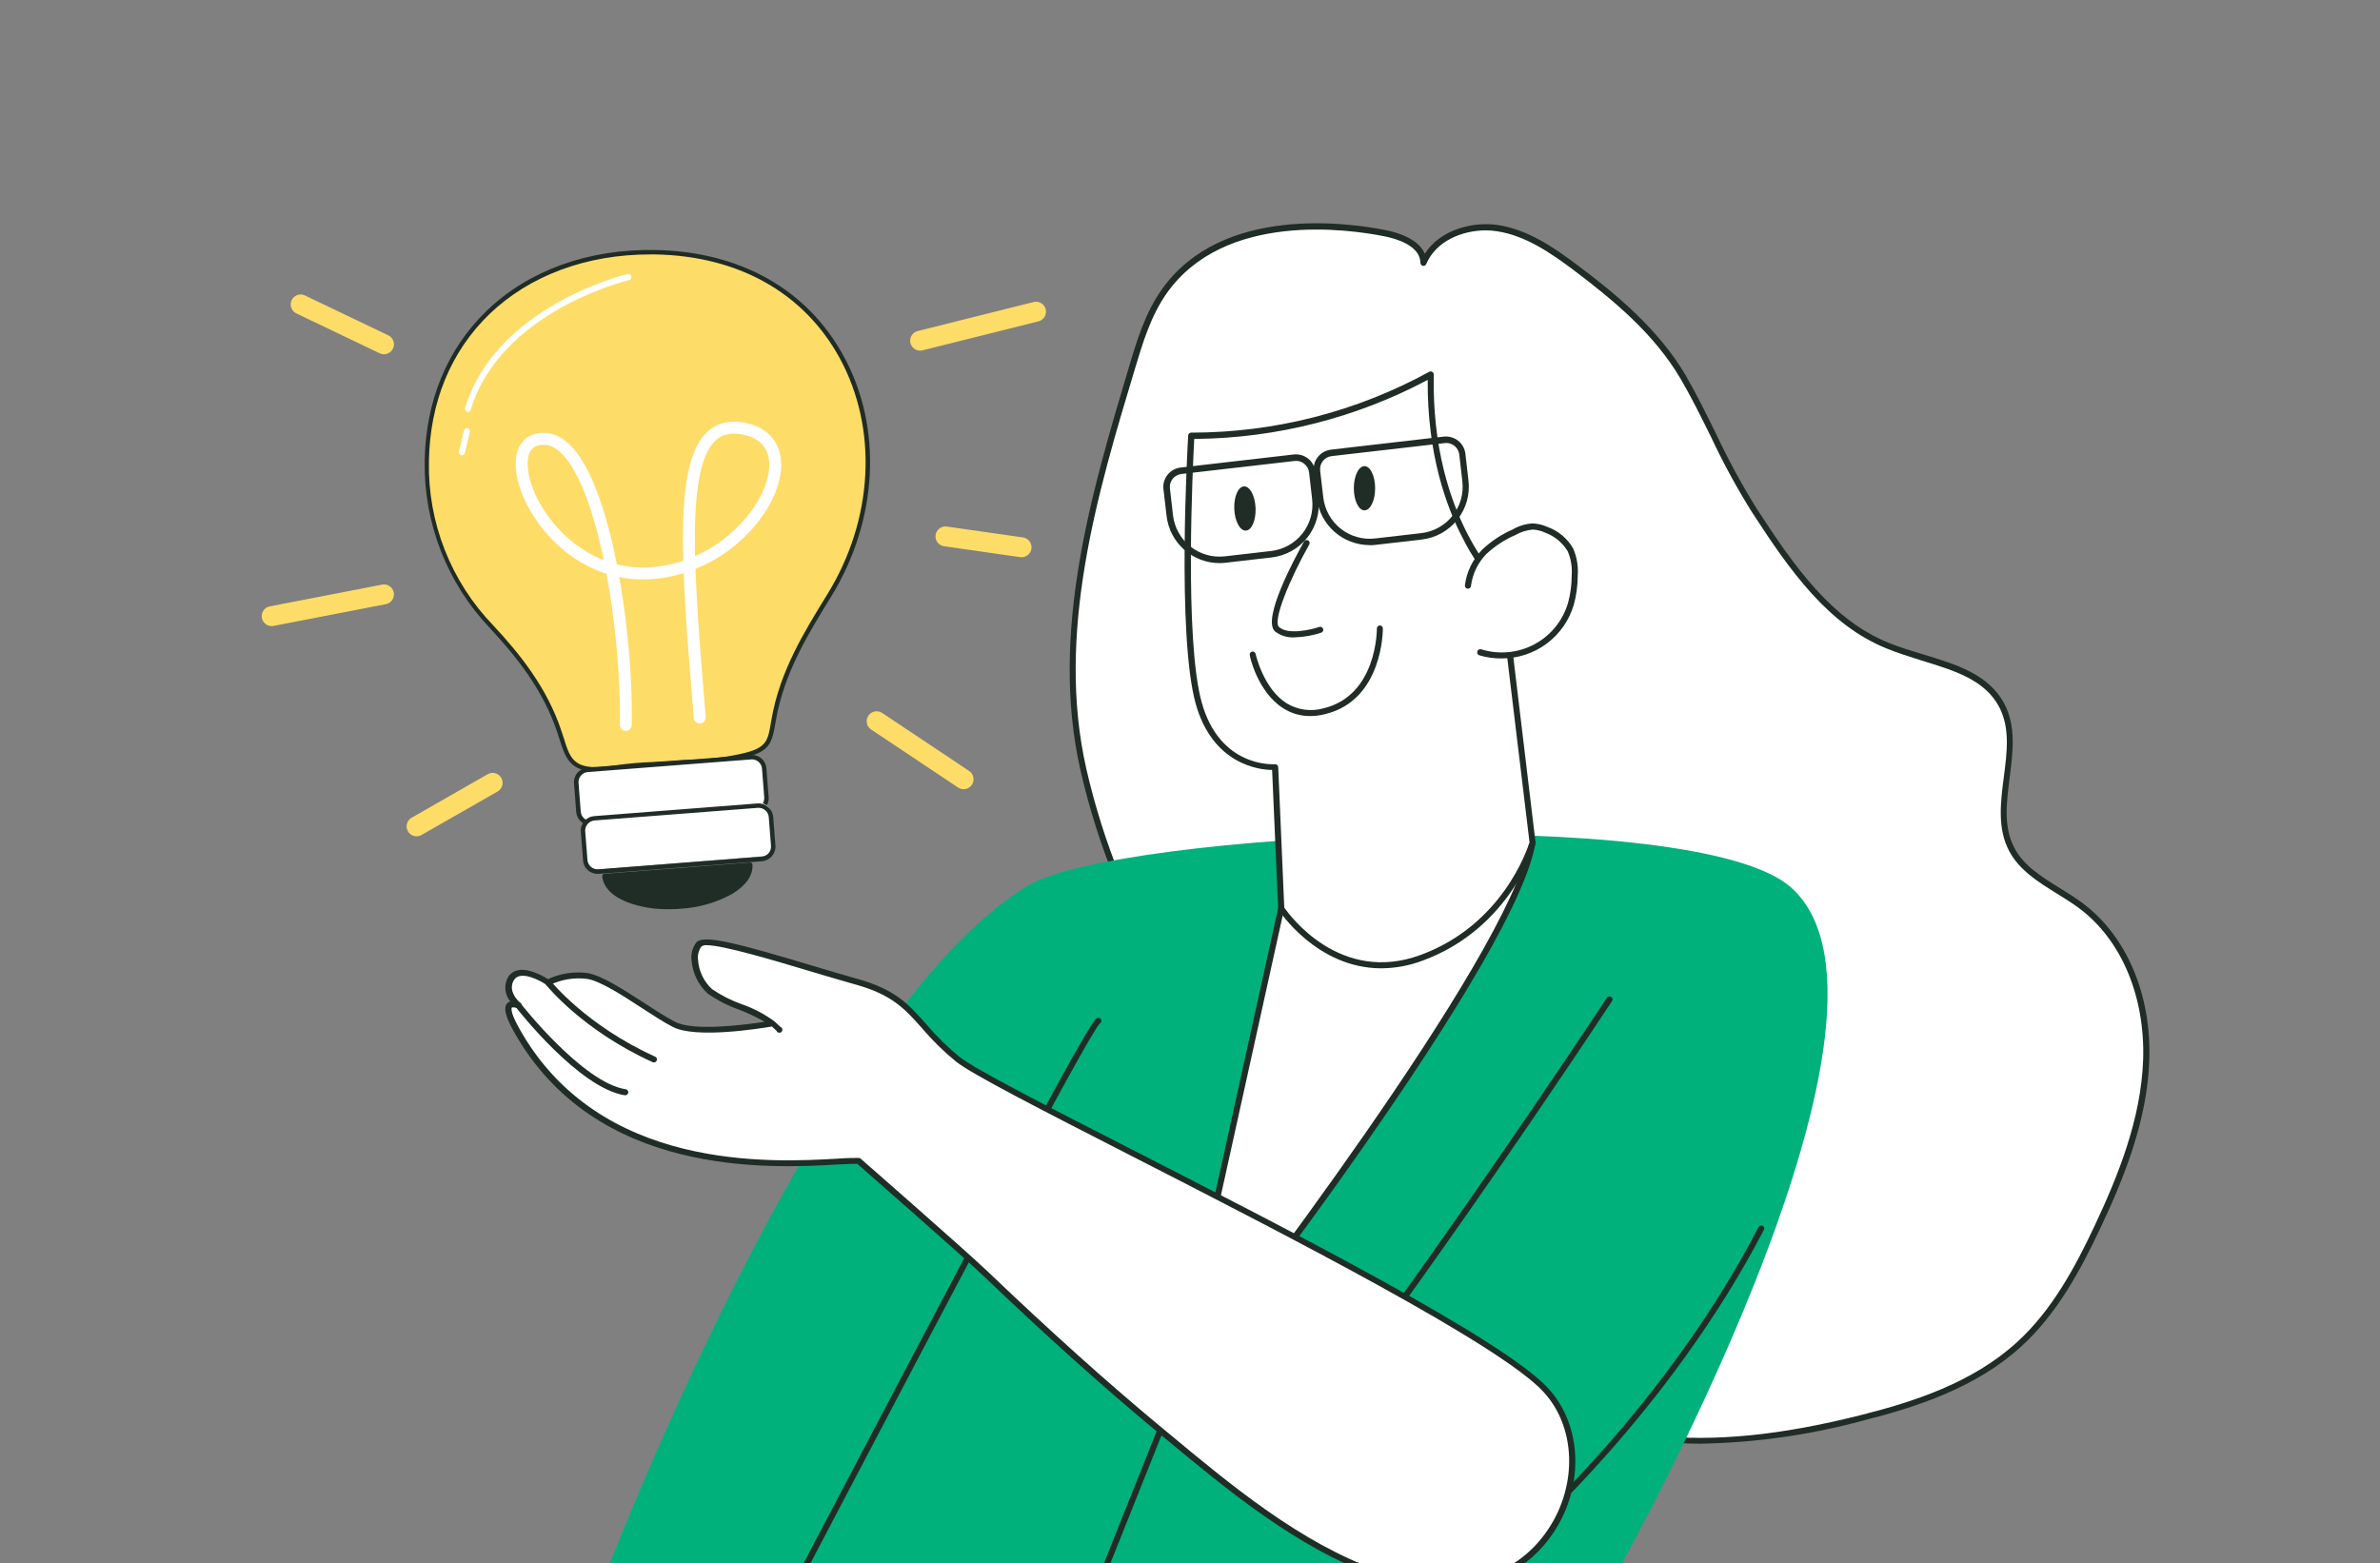 <svg width="239" height="157" viewBox="0 0 239 157" fill="none" xmlns="http://www.w3.org/2000/svg">
<rect x="0" y="0" width="239" height="157" fill="#808080" stroke="none"/>
<g id="science-discovery-flatline 1">
<g id="#467_science_discovery_flatline">
<path id="Vector" d="M142.944 26.402C144.093 23.678 147.476 22.471 150.398 22.926C153.32 23.381 155.866 25.122 158.217 26.893C162.372 30 166.424 33.445 169.037 37.923C171.649 42.4 173.338 46.907 176.15 51.269C179.668 56.693 183.538 62.42 189.515 64.877C193.64 66.576 198.992 66.97 201.058 70.944C203.306 75.287 199.758 81.002 202.03 85.34C203.421 87.966 206.55 89.18 208.98 91C213.639 94.5 215.711 100.664 215.516 106.482C215.322 112.3 213.147 117.869 210.656 123.141C208.621 127.473 206.294 131.786 202.759 135.02C198.427 138.987 192.662 140.983 186.964 142.427C180.142 144.15 173.058 145.224 166.054 144.496C159.049 143.768 152.081 141.104 147.081 136.172C140.399 129.608 137.823 119.853 131.639 112.816C127.192 107.756 120.892 104.237 117.338 98.401C113.397 91.874 110.525 84.758 108.833 77.326C105.796 63.979 109.751 50.141 113.693 37.025C114.501 34.337 115.327 31.565 116.949 29.296C121.579 22.653 131.183 21.84 139.117 23.448C140.855 23.787 142.92 24.655 142.944 26.402Z" fill="white"/>
<path id="Vector_2" d="M170.671 144.993C176.214 144.905 181.724 144.126 187.073 142.676C192.371 141.335 198.415 139.406 203.002 135.202C206.611 131.901 208.968 127.491 210.972 123.226C213.263 118.373 215.638 112.531 215.832 106.452C216.051 99.9 213.566 94.015 209.15 90.715C208.421 90.169 207.625 89.671 206.854 89.198C204.989 88.039 203.209 86.947 202.273 85.133C201.179 83.046 201.489 80.644 201.811 78.102C202.133 75.56 202.467 72.988 201.301 70.737C199.746 67.704 196.368 66.703 193.094 65.714C191.927 65.362 190.718 64.998 189.625 64.549C183.969 62.226 180.288 57.063 176.393 51.057C174.897 48.652 173.544 46.16 172.341 43.595C171.394 41.672 170.416 39.682 169.304 37.747C166.595 33.106 162.275 29.52 158.405 26.627C156.036 24.849 153.466 23.078 150.453 22.604C147.871 22.204 144.591 23.096 143.078 25.486C142.434 23.945 140.235 23.332 139.208 23.126C135.442 22.362 122.678 20.548 116.658 29.084C114.993 31.437 114.161 34.21 113.359 36.897C109.623 49.401 105.383 63.591 108.499 77.35C110.207 84.816 113.099 91.962 117.065 98.516C119.216 102.053 122.399 104.777 125.479 107.41C127.58 109.125 129.559 110.984 131.402 112.973C134.257 116.225 136.377 120.138 138.431 123.893C140.806 128.267 143.254 132.781 146.857 136.324C151.559 140.947 158.363 143.932 166.011 144.726C167.559 144.896 169.114 144.986 170.671 144.993ZM149.202 23.138C149.586 23.137 149.97 23.168 150.35 23.229C153.23 23.678 155.726 25.407 158.041 27.136C162.05 30.169 166.127 33.542 168.775 38.056C169.893 39.973 170.865 41.957 171.813 43.868C173.025 46.454 174.39 48.966 175.901 51.391C179.85 57.488 183.598 62.723 189.412 65.113C190.53 65.575 191.751 65.945 192.936 66.327C196.222 67.34 199.339 68.256 200.779 71.041C201.854 73.127 201.55 75.518 201.222 78.054C200.894 80.59 200.566 83.18 201.744 85.437C202.771 87.402 204.691 88.585 206.544 89.738C207.303 90.205 208.093 90.697 208.798 91.224C213.05 94.403 215.425 100.1 215.213 106.452C215.006 112.427 212.661 118.166 210.395 122.995C208.421 127.206 206.1 131.549 202.565 134.783C198.075 138.89 192.128 140.795 186.897 142.112C178.811 144.156 172.202 144.811 166.096 144.174C158.582 143.392 151.905 140.467 147.3 135.942C143.765 132.46 141.335 127.982 138.984 123.657C136.918 119.841 134.774 115.904 131.876 112.597C130.016 110.584 128.017 108.705 125.892 106.973C122.854 104.371 119.708 101.677 117.6 98.225C113.665 91.727 110.794 84.643 109.095 77.241C105.996 63.621 110.206 49.528 113.955 37.092C114.744 34.459 115.558 31.729 117.162 29.454C122.958 21.233 135.405 22.999 139.081 23.745C140.144 23.957 142.616 24.643 142.641 26.402C142.642 26.473 142.668 26.54 142.713 26.594C142.758 26.648 142.821 26.686 142.89 26.699C142.958 26.712 143.028 26.7 143.089 26.667C143.15 26.634 143.197 26.581 143.224 26.517C144.196 24.212 146.826 23.138 149.202 23.138Z" fill="#202C26"/>
<path id="Vector_3" d="M103.311 88.907C82.194 101.471 60.355 159.28 60.355 159.28H161.631C161.631 159.28 194.308 101.853 179.82 89.095C170.179 80.65 112.235 83.599 103.311 88.907Z" fill="#00B17C"/>
<path id="Vector_4" d="M110.285 159.553C110.346 159.553 110.406 159.535 110.456 159.5C110.506 159.465 110.544 159.416 110.565 159.359L118.074 140.552C118.088 140.515 118.096 140.476 118.095 140.436C118.095 140.396 118.086 140.357 118.07 140.32C118.055 140.283 118.032 140.25 118.003 140.222C117.974 140.195 117.941 140.173 117.903 140.158C117.867 140.143 117.828 140.136 117.788 140.137C117.749 140.137 117.71 140.146 117.673 140.162C117.637 140.177 117.605 140.2 117.577 140.229C117.55 140.257 117.529 140.291 117.515 140.328L110.006 159.135C109.99 159.171 109.982 159.211 109.982 159.25C109.981 159.29 109.989 159.33 110.004 159.366C110.02 159.403 110.042 159.437 110.071 159.464C110.099 159.492 110.133 159.514 110.17 159.529C110.207 159.543 110.246 159.551 110.285 159.553Z" fill="#202C26"/>
<path id="Vector_5" d="M79.843 159.553C79.898 159.553 79.951 159.538 79.998 159.51C80.045 159.483 80.084 159.443 80.111 159.395C80.457 158.789 82.31 155.246 84.873 150.362C92.807 135.244 109.313 103.788 110.455 102.781C110.489 102.764 110.519 102.739 110.544 102.709C110.568 102.68 110.586 102.646 110.597 102.609C110.608 102.572 110.611 102.533 110.606 102.495C110.602 102.457 110.59 102.42 110.571 102.387C110.53 102.315 110.463 102.262 110.384 102.238C110.304 102.215 110.219 102.222 110.145 102.26C109.441 102.618 102.442 115.576 84.339 150.077C81.775 154.93 79.922 158.492 79.582 159.104C79.563 159.139 79.55 159.176 79.546 159.215C79.541 159.254 79.544 159.294 79.555 159.332C79.566 159.369 79.584 159.405 79.608 159.435C79.633 159.466 79.663 159.492 79.698 159.511C79.741 159.539 79.792 159.553 79.843 159.553Z" fill="#202C26"/>
<path id="Vector_6" d="M128.656 91.243L117.794 140.455C117.794 140.455 151.686 97.449 153.904 84.612C146.59 77.156 128.656 91.243 128.656 91.243Z" fill="white"/>
<path id="Vector_7" d="M117.794 140.747C117.84 140.746 117.884 140.735 117.925 140.715C117.966 140.695 118.002 140.667 118.031 140.631C118.116 140.522 126.609 129.711 135.266 117.511C146.899 101.077 153.272 90.017 154.202 84.654C154.21 84.607 154.208 84.558 154.194 84.511C154.18 84.465 154.156 84.423 154.123 84.387C151.03 81.239 145.618 81.396 138.407 84.848C134.903 86.575 131.575 88.635 128.468 91C128.414 91.043 128.376 91.103 128.359 91.17L117.496 140.383C117.482 140.45 117.491 140.521 117.522 140.582C117.553 140.644 117.604 140.694 117.667 140.722C117.707 140.739 117.75 140.747 117.794 140.747ZM153.576 84.703C151.371 96.375 123.541 132.563 118.377 139.206L128.93 91.4C130.26 90.393 146.717 78.035 153.576 84.715V84.703Z" fill="#202C26"/>
<path id="Vector_8" d="M128.043 77.047L128.65 91.231C128.65 91.231 133.911 99.421 142.744 96.181C145.348 95.199 147.7 93.65 149.629 91.646C151.558 89.643 153.017 87.236 153.898 84.6L150.83 59.01C150.83 59.01 143.37 52.465 143.68 37.613C136.317 41.672 128.039 43.79 119.629 43.765C119.629 43.765 118.462 63.7 120.364 70.598C122.265 77.496 128.043 77.047 128.043 77.047Z" fill="white"/>
<path id="Vector_9" d="M138.704 97.249C140.124 97.24 141.531 96.979 142.859 96.478C151.735 93.22 154.171 84.776 154.195 84.691C154.202 84.653 154.202 84.614 154.195 84.575L151.128 58.986C151.121 58.913 151.086 58.846 151.03 58.798C150.964 58.731 143.698 52.173 143.977 37.613C143.978 37.559 143.964 37.506 143.938 37.459C143.911 37.412 143.872 37.373 143.825 37.346C143.779 37.318 143.725 37.303 143.67 37.303C143.616 37.303 143.562 37.318 143.516 37.346C136.193 41.353 127.978 43.452 119.629 43.45C119.589 43.446 119.549 43.451 119.512 43.464C119.474 43.477 119.44 43.497 119.411 43.524C119.382 43.551 119.359 43.583 119.343 43.62C119.327 43.656 119.319 43.695 119.319 43.735C119.27 44.547 118.165 63.785 120.066 70.652C121.761 76.78 126.481 77.326 127.745 77.326L128.352 91.218C128.353 91.273 128.37 91.326 128.401 91.37C128.444 91.479 132.246 97.249 138.704 97.249ZM153.594 84.588C153.369 85.309 150.854 92.899 142.659 95.908C134.567 98.881 129.488 91.904 128.966 91.146L128.358 77.041C128.352 76.959 128.315 76.883 128.255 76.828C128.225 76.802 128.189 76.781 128.15 76.769C128.112 76.756 128.071 76.752 128.03 76.755C127.806 76.755 122.484 77.083 120.668 70.519C118.918 64.191 119.793 46.556 119.926 44.08H120.139C128.245 43.986 136.211 41.954 143.37 38.153C143.315 45.603 145.235 50.893 146.881 54.03C147.814 55.926 149.044 57.661 150.526 59.168L153.594 84.588Z" fill="#202C26"/>
<path id="Vector_10" d="M147.385 58.804C147.556 57.525 148.133 56.334 149.032 55.407C149.911 54.583 150.926 53.918 152.033 53.441C152.607 53.111 153.249 52.916 153.91 52.871C154.376 52.891 154.834 53 155.259 53.192C156.284 53.568 157.144 54.291 157.689 55.237C158.035 56.05 158.179 56.934 158.108 57.815C158.106 58.774 157.977 59.729 157.725 60.654C157.454 61.576 157.001 62.434 156.394 63.178C155.787 63.923 155.037 64.539 154.189 64.991C153.34 65.443 152.41 65.721 151.453 65.81C150.495 65.899 149.53 65.796 148.613 65.508" fill="white"/>
<path id="Vector_11" d="M150.799 66.127C152.428 66.132 154.014 65.611 155.32 64.639C156.626 63.668 157.58 62.299 158.041 60.739C158.301 59.788 158.434 58.807 158.436 57.821C158.508 56.892 158.354 55.96 157.986 55.103C157.409 54.082 156.481 53.304 155.374 52.913C154.912 52.708 154.415 52.591 153.91 52.568C153.201 52.61 152.512 52.818 151.899 53.174C150.768 53.67 149.733 54.358 148.837 55.207C147.886 56.178 147.279 57.432 147.106 58.78C147.095 58.86 147.117 58.942 147.167 59.006C147.216 59.07 147.289 59.112 147.37 59.123C147.451 59.133 147.532 59.111 147.596 59.062C147.661 59.012 147.703 58.939 147.713 58.859C147.867 57.64 148.415 56.505 149.275 55.625C150.132 54.833 151.118 54.191 152.191 53.726C152.722 53.419 153.316 53.234 153.928 53.186C154.348 53.208 154.76 53.309 155.143 53.484C156.105 53.832 156.917 54.503 157.439 55.383C157.762 56.149 157.895 56.981 157.828 57.809C157.828 58.742 157.703 59.67 157.458 60.57C157.197 61.45 156.764 62.269 156.184 62.981C155.603 63.692 154.886 64.281 154.075 64.713C153.265 65.145 152.376 65.411 151.461 65.496C150.546 65.582 149.623 65.485 148.746 65.211C148.706 65.199 148.664 65.195 148.623 65.199C148.581 65.203 148.541 65.215 148.505 65.235C148.468 65.255 148.435 65.281 148.409 65.314C148.383 65.346 148.363 65.383 148.351 65.423C148.339 65.463 148.335 65.504 148.339 65.546C148.344 65.587 148.356 65.627 148.376 65.664C148.395 65.701 148.422 65.733 148.454 65.759C148.487 65.786 148.524 65.805 148.564 65.817C149.289 66.032 150.043 66.136 150.799 66.127Z" fill="#202C26"/>
<path id="Vector_12" d="M130.005 64.009C130.913 63.982 131.813 63.824 132.678 63.542C132.715 63.529 132.75 63.509 132.78 63.482C132.81 63.455 132.835 63.423 132.852 63.387C132.87 63.351 132.88 63.312 132.882 63.272C132.885 63.232 132.879 63.192 132.866 63.154C132.853 63.116 132.832 63.081 132.806 63.051C132.779 63.021 132.747 62.997 132.711 62.98C132.674 62.962 132.635 62.952 132.595 62.95C132.555 62.947 132.515 62.953 132.477 62.966C131.657 63.245 129.336 63.797 128.437 62.966C127.781 62.359 129.5 58.197 131.475 54.685C131.514 54.615 131.524 54.532 131.502 54.455C131.481 54.377 131.429 54.312 131.359 54.272C131.288 54.235 131.205 54.227 131.128 54.25C131.051 54.272 130.986 54.324 130.946 54.394C129.932 56.214 126.724 62.195 128.03 63.409C128.591 63.846 129.295 64.06 130.005 64.009Z" fill="#202C26"/>
<path id="Vector_13" d="M140.782 130.937C140.831 130.938 140.879 130.926 140.922 130.904C140.966 130.882 141.003 130.849 141.031 130.809C141.122 130.676 150.751 117.372 161.88 100.537C161.924 100.47 161.94 100.388 161.924 100.31C161.908 100.232 161.862 100.163 161.795 100.118C161.728 100.076 161.647 100.061 161.569 100.077C161.491 100.093 161.422 100.138 161.376 100.203C150.228 117.032 140.636 130.324 140.539 130.457C140.493 130.522 140.474 130.602 140.487 130.68C140.499 130.759 140.542 130.829 140.606 130.876C140.656 130.916 140.718 130.937 140.782 130.937Z" fill="#202C26"/>
<path id="Vector_14" d="M131.56 71.914C132.062 71.912 132.562 71.849 133.048 71.726C138.917 70.325 138.868 63.19 138.868 63.117C138.867 63.038 138.834 62.961 138.777 62.905C138.721 62.848 138.644 62.816 138.564 62.814C138.525 62.815 138.485 62.824 138.449 62.84C138.412 62.856 138.379 62.879 138.351 62.907C138.324 62.936 138.302 62.97 138.288 63.007C138.273 63.044 138.266 63.084 138.267 63.124C138.267 63.19 138.303 69.846 132.909 71.138C132.288 71.313 131.638 71.359 130.999 71.271C130.36 71.183 129.747 70.964 129.197 70.628C126.852 69.148 126.105 65.714 126.092 65.678C126.084 65.639 126.069 65.602 126.047 65.569C126.024 65.535 125.996 65.507 125.962 65.485C125.929 65.463 125.892 65.448 125.853 65.441C125.813 65.433 125.773 65.433 125.734 65.441C125.695 65.449 125.658 65.465 125.625 65.487C125.592 65.509 125.565 65.538 125.543 65.571C125.521 65.605 125.507 65.642 125.5 65.681C125.493 65.72 125.494 65.76 125.503 65.799C125.503 65.951 126.305 69.518 128.869 71.138C129.672 71.65 130.607 71.919 131.56 71.914Z" fill="#202C26"/>
<path id="Vector_15" d="M152.762 154.7C152.833 154.7 152.902 154.674 152.956 154.627C153.102 154.5 167.633 141.808 177.129 123.517C177.147 123.482 177.158 123.444 177.161 123.405C177.164 123.365 177.159 123.326 177.147 123.289C177.135 123.251 177.116 123.216 177.09 123.186C177.064 123.156 177.033 123.132 176.998 123.114C176.963 123.096 176.925 123.085 176.885 123.082C176.846 123.079 176.807 123.083 176.769 123.095C176.732 123.108 176.697 123.127 176.667 123.152C176.637 123.178 176.612 123.209 176.594 123.244C167.154 141.444 152.707 154.045 152.561 154.184C152.533 154.212 152.511 154.245 152.495 154.281C152.48 154.318 152.472 154.357 152.472 154.397C152.472 154.436 152.48 154.475 152.495 154.512C152.511 154.548 152.533 154.581 152.561 154.609C152.615 154.662 152.686 154.695 152.762 154.7Z" fill="#202C26"/>
<path id="Vector_16" d="M137.022 51.257C136.431 51.257 135.952 50.263 135.952 49.037C135.952 47.81 136.431 46.816 137.022 46.816C137.612 46.816 138.091 47.81 138.091 49.037C138.091 50.263 137.612 51.257 137.022 51.257Z" fill="#202C26"/>
<path id="Vector_17" d="M123.947 51.112C123.898 49.886 124.337 48.873 124.927 48.849C125.518 48.826 126.036 49.801 126.085 51.027C126.134 52.253 125.696 53.266 125.105 53.29C124.515 53.314 123.996 52.339 123.947 51.112Z" fill="#202C26"/>
<path id="Vector_18" d="M155.234 139.582C148.284 132.071 100.559 109.855 96.197 106.385C91.835 102.915 91.811 100.209 86.046 98.601C80.281 96.994 71.095 93.851 70.196 94.84C69.297 95.829 69.905 98.365 71.29 99.542C72.675 100.719 76.283 101.592 77.577 102.8C77.577 102.8 70.081 104.146 67.663 102.897C65.245 101.647 61.114 98.383 58.988 98.043C57.639 97.865 56.267 98.089 55.045 98.686C55.045 98.686 52.336 96.818 51.37 98.237C50.726 99.178 51.236 100.288 52.026 100.949C50.234 100.391 51.479 102.684 51.832 103.327C61.139 120.193 82.966 116.413 86.252 116.595C86.252 116.595 96.695 125.732 98.961 127.891C104.599 133.272 110.358 138.526 116.354 143.501C122.909 148.961 130.126 155.118 138.279 158C155.131 163.976 162.202 147.098 155.234 139.582Z" fill="white"/>
<path id="Vector_19" d="M145.016 159.553C149.663 159.553 153.563 157.606 156.03 153.881C159.128 149.185 158.885 143.088 155.422 139.382C150.939 134.528 129.549 123.578 113.93 115.582C105.322 111.184 97.892 107.38 96.355 106.148C95.133 105.146 94.005 104.036 92.984 102.83C91.276 100.901 89.946 99.378 86.094 98.31C84.728 97.928 83.191 97.467 81.569 96.982C74.218 94.779 70.676 93.827 69.941 94.634C69.742 94.889 69.595 95.182 69.511 95.494C69.426 95.807 69.405 96.133 69.449 96.454C69.546 97.725 70.121 98.913 71.059 99.778C72.034 100.459 73.097 101.006 74.218 101.404C75.106 101.744 75.967 102.149 76.794 102.618C74.892 102.915 69.649 103.606 67.772 102.618C66.928 102.181 65.865 101.489 64.735 100.761C62.621 99.39 60.434 97.971 59 97.728C57.647 97.548 56.27 97.759 55.033 98.335C54.571 98.043 53.15 97.23 52.056 97.437C51.861 97.468 51.674 97.538 51.506 97.642C51.338 97.746 51.193 97.882 51.078 98.043C50.833 98.429 50.717 98.883 50.747 99.339C50.778 99.795 50.953 100.23 51.248 100.579C51.113 100.611 50.993 100.688 50.908 100.798C50.556 101.222 50.75 102.041 51.516 103.455C59.729 118.336 77.45 117.329 84.12 116.953C84.977 116.905 85.669 116.868 86.082 116.88C87.06 117.736 96.574 126.059 98.706 128.092C105.048 134.158 110.741 139.26 116.111 143.719L116.955 144.417C123.201 149.604 130.278 155.489 138.133 158.267C140.336 159.087 142.665 159.522 145.016 159.553ZM70.937 94.925C72.626 94.925 77.82 96.484 81.423 97.564C83.051 98.049 84.588 98.51 85.967 98.893C89.612 99.912 90.918 101.38 92.558 103.23C93.601 104.465 94.756 105.6 96.009 106.622C97.594 107.89 104.69 111.523 113.681 116.122C129.263 124.1 150.599 135.02 154.991 139.782C158.235 143.295 158.448 149.076 155.501 153.541C152.069 158.74 145.66 160.299 138.364 157.715C130.612 154.973 123.577 149.125 117.375 143.968L116.53 143.27C111.172 138.823 105.492 133.721 99.156 127.673C96.908 125.531 86.538 116.462 86.435 116.371C86.385 116.324 86.32 116.296 86.252 116.292C85.815 116.292 85.104 116.292 84.12 116.365C77.547 116.741 60.106 117.724 52.081 103.176C51.163 101.52 51.388 101.21 51.394 101.198C51.4 101.186 51.552 101.125 51.916 101.24C51.987 101.284 52.073 101.297 52.154 101.278C52.234 101.259 52.304 101.208 52.348 101.137C52.391 101.067 52.405 100.981 52.386 100.901C52.366 100.82 52.315 100.75 52.245 100.707C51.552 100.13 51.102 99.19 51.637 98.395C51.706 98.293 51.795 98.207 51.9 98.142C52.005 98.077 52.122 98.035 52.245 98.019C53.113 97.855 54.462 98.626 54.911 98.923C54.959 98.953 55.014 98.968 55.069 98.968C55.125 98.968 55.18 98.953 55.227 98.923C56.39 98.358 57.694 98.147 58.976 98.316C60.282 98.523 62.511 99.966 64.474 101.247C65.609 101.987 66.685 102.684 67.56 103.133C69.88 104.347 76.405 103.285 77.516 103.091L77.978 103.522C77.996 103.57 78.025 103.612 78.063 103.646C78.102 103.68 78.148 103.704 78.198 103.715C78.248 103.726 78.3 103.724 78.349 103.71C78.398 103.696 78.443 103.669 78.479 103.633C78.515 103.597 78.541 103.552 78.556 103.503C78.57 103.454 78.572 103.402 78.56 103.353C78.549 103.303 78.526 103.256 78.492 103.218C78.458 103.18 78.415 103.151 78.367 103.133L77.796 102.599C76.791 101.856 75.679 101.269 74.497 100.858C73.435 100.484 72.426 99.972 71.496 99.335C70.679 98.578 70.18 97.54 70.099 96.43C70.028 95.948 70.147 95.459 70.433 95.065C70.58 94.962 70.758 94.912 70.937 94.925Z" fill="#202C26"/>
<path id="Vector_20" d="M55.045 98.692C55.045 98.692 58.563 103.182 65.665 106.397L55.045 98.692Z" fill="white"/>
<path id="Vector_21" d="M65.664 106.701C65.722 106.7 65.779 106.683 65.829 106.652C65.878 106.621 65.918 106.577 65.944 106.525C65.977 106.451 65.979 106.368 65.951 106.293C65.922 106.218 65.865 106.157 65.792 106.124C58.848 102.976 55.325 98.547 55.288 98.504C55.239 98.441 55.166 98.4 55.087 98.389C55.007 98.379 54.926 98.401 54.863 98.45C54.799 98.5 54.757 98.573 54.747 98.654C54.737 98.735 54.759 98.816 54.808 98.881C54.845 98.923 58.453 103.467 65.543 106.676C65.581 106.694 65.622 106.702 65.664 106.701Z" fill="#202C26"/>
<path id="Vector_22" d="M52.026 100.955C52.026 100.955 58.283 108.994 62.767 109.697L52.026 100.955Z" fill="white"/>
<path id="Vector_23" d="M62.767 110.001C62.807 110.004 62.847 109.999 62.885 109.987C62.923 109.975 62.958 109.955 62.989 109.929C63.019 109.903 63.044 109.871 63.062 109.836C63.081 109.8 63.092 109.761 63.095 109.722C63.098 109.682 63.093 109.642 63.081 109.604C63.069 109.566 63.049 109.53 63.023 109.5C62.997 109.47 62.965 109.445 62.93 109.426C62.894 109.408 62.855 109.397 62.815 109.394C58.502 108.715 52.33 100.846 52.269 100.761C52.217 100.7 52.143 100.66 52.063 100.651C51.983 100.642 51.902 100.664 51.838 100.713C51.775 100.763 51.735 100.835 51.726 100.915C51.717 100.994 51.739 101.074 51.789 101.137C52.044 101.471 58.174 109.279 62.724 109.995L62.767 110.001Z" fill="#202C26"/>
<path id="Vector_24" d="M137.538 54.758C137.741 54.757 137.943 54.745 138.145 54.721L142.762 54.188C143.46 54.108 144.136 53.891 144.751 53.55C145.365 53.209 145.906 52.751 146.343 52.201C146.779 51.651 147.103 51.02 147.296 50.345C147.488 49.67 147.545 48.964 147.464 48.266L147.154 45.573C147.094 45.057 146.832 44.586 146.425 44.262C146.016 43.942 145.497 43.794 144.979 43.85L133.65 45.16C133.136 45.223 132.667 45.484 132.345 45.888C132.022 46.292 131.871 46.806 131.924 47.32L132.234 50.02C132.385 51.32 133.008 52.519 133.985 53.39C134.963 54.261 136.227 54.744 137.538 54.746V54.758ZM145.241 44.487C145.561 44.49 145.869 44.61 146.108 44.823C146.348 45.036 146.501 45.328 146.541 45.646L146.851 48.345C146.922 48.958 146.871 49.578 146.702 50.171C146.533 50.764 146.248 51.317 145.864 51.8C145.481 52.283 145.006 52.686 144.466 52.985C143.926 53.284 143.333 53.474 142.72 53.544L138.09 54.078C137.477 54.149 136.856 54.099 136.262 53.93C135.669 53.761 135.114 53.477 134.631 53.093C134.147 52.71 133.744 52.236 133.444 51.697C133.145 51.158 132.954 50.565 132.884 49.953L132.568 47.259C132.531 46.914 132.631 46.569 132.847 46.297C133.063 46.026 133.378 45.85 133.723 45.809L145.083 44.499L145.241 44.487Z" fill="#202C26"/>
<path id="Vector_25" d="M122.459 56.553C122.663 56.553 122.865 56.541 123.067 56.517L127.702 55.983C128.4 55.903 129.075 55.685 129.689 55.344C130.302 55.003 130.843 54.544 131.279 53.994C131.715 53.444 132.038 52.814 132.23 52.139C132.422 51.465 132.479 50.759 132.398 50.062L132.088 47.368C132.059 47.113 131.979 46.865 131.854 46.64C131.729 46.415 131.56 46.217 131.358 46.057C131.156 45.897 130.925 45.778 130.677 45.708C130.429 45.637 130.17 45.616 129.913 45.645L118.553 46.956C118.039 47.017 117.57 47.279 117.247 47.684C117.086 47.885 116.966 48.117 116.895 48.364C116.824 48.612 116.803 48.872 116.834 49.128L117.15 51.821C117.3 53.123 117.924 54.324 118.903 55.196C119.882 56.069 121.148 56.552 122.459 56.553ZM123 55.874C121.762 56.016 120.518 55.661 119.542 54.887C118.566 54.114 117.937 52.985 117.794 51.749L117.484 49.055C117.464 48.885 117.477 48.712 117.524 48.546C117.571 48.381 117.65 48.227 117.757 48.092C117.863 47.957 117.995 47.845 118.146 47.761C118.296 47.678 118.461 47.625 118.632 47.605L130.005 46.295C130.175 46.273 130.347 46.287 130.512 46.334C130.677 46.38 130.831 46.46 130.964 46.568C131.1 46.673 131.214 46.805 131.298 46.955C131.383 47.105 131.437 47.27 131.457 47.441L131.766 50.141C131.837 50.753 131.787 51.374 131.618 51.966C131.449 52.559 131.164 53.113 130.78 53.596C130.397 54.079 129.921 54.481 129.382 54.781C128.842 55.08 128.249 55.27 127.635 55.34L123 55.874Z" fill="#202C26"/>
<path id="Vector_26" d="M72.802 76.234C77.334 75.505 77.255 74.838 77.699 72.26C78.507 67.613 80.828 63.767 83.257 59.823C92.267 45.203 85.238 25.698 65.822 25.334C52.658 25.085 43.053 33.567 42.871 46.355C42.762 52.535 45.108 58.508 49.395 62.966C52.324 66.12 54.863 69.39 56.206 73.528C57.086 76.197 57.141 77.847 61.959 77.077C63.702 76.792 65.482 76.786 67.25 76.652C69.018 76.519 70.968 76.531 72.802 76.234Z" fill="#FDDC68"/>
<path id="Vector_27" d="M59.936 77.483C60.626 77.474 61.315 77.411 61.995 77.295C63.181 77.127 64.376 77.022 65.573 76.98C66.138 76.98 66.703 76.919 67.262 76.877C67.821 76.834 68.52 76.798 69.151 76.767C70.385 76.733 71.617 76.63 72.839 76.458C77.171 75.76 77.438 75.135 77.869 72.606L77.924 72.296C78.738 67.595 81.131 63.7 83.452 59.938C88.184 52.252 88.67 42.952 84.71 35.745C81.064 29.071 74.34 25.267 65.828 25.11C59.103 24.976 53.071 27.154 48.861 31.225C44.882 35.071 42.731 40.325 42.646 46.349C42.557 52.572 44.912 58.583 49.207 63.093C51.74 65.823 54.529 69.208 55.969 73.576L56.175 74.219C56.789 76.13 57.22 77.483 59.936 77.483ZM65.269 25.553H65.816C74.157 25.71 80.73 29.405 84.315 35.951C88.197 43.073 87.723 52.173 83.069 59.708C80.73 63.5 78.313 67.431 77.48 72.218L77.426 72.533C77.043 74.802 76.952 75.342 72.766 76.015C71.558 76.183 70.341 76.284 69.121 76.319C68.514 76.319 67.858 76.379 67.226 76.428C66.594 76.476 66.108 76.501 65.543 76.531C64.323 76.572 63.106 76.679 61.898 76.852C57.682 77.532 57.317 76.391 56.607 74.11C56.54 73.904 56.473 73.686 56.394 73.461C54.93 69.008 52.105 65.575 49.535 62.814C47.426 60.63 45.77 58.052 44.661 55.228C43.551 52.404 43.011 49.389 43.072 46.355C43.157 40.428 45.258 35.308 49.147 31.547C53.186 27.67 58.885 25.553 65.269 25.553Z" fill="#202C26"/>
<path id="Vector_28" d="M75.825 81.401L59.423 82.67C58.74 82.723 58.144 82.213 58.091 81.531L57.867 78.646C57.815 77.965 58.325 77.37 59.007 77.317L75.409 76.048C76.092 75.995 76.688 76.505 76.741 77.186L76.964 80.071C77.017 80.753 76.507 81.348 75.825 81.401Z" fill="white"/>
<path id="Vector_29" d="M59.328 82.895H59.444L75.846 81.627C76.038 81.612 76.225 81.56 76.396 81.473C76.568 81.386 76.72 81.266 76.845 81.12C76.97 80.974 77.064 80.805 77.123 80.622C77.182 80.439 77.205 80.247 77.189 80.056L76.964 77.174C76.953 76.982 76.902 76.794 76.815 76.622C76.728 76.45 76.608 76.297 76.46 76.173C76.314 76.047 76.144 75.952 75.96 75.893C75.777 75.833 75.583 75.811 75.391 75.827L58.988 77.095C58.601 77.126 58.242 77.309 57.989 77.603C57.737 77.897 57.611 78.28 57.64 78.666L57.864 81.554C57.896 81.92 58.064 82.26 58.335 82.509C58.606 82.757 58.961 82.895 59.328 82.895ZM75.506 76.264C75.762 76.263 76.009 76.359 76.197 76.532C76.385 76.706 76.501 76.943 76.521 77.198L76.746 80.086C76.764 80.353 76.676 80.618 76.501 80.821C76.326 81.024 76.078 81.15 75.81 81.172L59.407 82.446C59.139 82.466 58.874 82.379 58.67 82.204C58.466 82.028 58.34 81.779 58.32 81.512L58.095 78.624C58.075 78.356 58.162 78.091 58.338 77.888C58.513 77.684 58.763 77.558 59.031 77.538L75.433 76.27L75.506 76.264Z" fill="#202C26"/>
<path id="Vector_30" d="M76.565 86.001L60.114 87.315C59.429 87.37 58.83 86.86 58.775 86.177L58.544 83.283C58.489 82.599 58.999 82.001 59.684 81.946L76.135 80.632C76.819 80.577 77.418 81.087 77.473 81.77L77.705 84.664C77.76 85.348 77.249 85.946 76.565 86.001Z" fill="white"/>
<path id="Vector_31" d="M60.001 87.764H60.117L76.519 86.496C76.906 86.463 77.264 86.28 77.516 85.986C77.769 85.692 77.895 85.311 77.868 84.925L77.643 82.037C77.611 81.651 77.427 81.293 77.133 81.041C76.838 80.789 76.457 80.663 76.07 80.69L59.667 81.964C59.476 81.979 59.289 82.031 59.117 82.118C58.946 82.205 58.794 82.325 58.669 82.471C58.544 82.617 58.449 82.786 58.39 82.969C58.331 83.151 58.309 83.344 58.325 83.535L58.55 86.417C58.563 86.609 58.615 86.796 58.701 86.968C58.788 87.14 58.908 87.293 59.054 87.418C59.319 87.641 59.655 87.763 60.001 87.764ZM76.191 81.133C76.446 81.134 76.692 81.23 76.878 81.403C77.065 81.576 77.18 81.814 77.2 82.067L77.424 84.949C77.444 85.218 77.357 85.484 77.181 85.689C77.095 85.79 76.989 85.873 76.87 85.934C76.751 85.994 76.622 86.031 76.489 86.041L60.087 87.309C59.818 87.329 59.552 87.242 59.347 87.067C59.142 86.892 59.015 86.643 58.993 86.374L58.768 83.493C58.748 83.224 58.835 82.959 59.011 82.754C59.186 82.55 59.435 82.423 59.704 82.401L76.106 81.133H76.191Z" fill="#202C26"/>
<path id="Vector_32" d="M75.33 86.82C75.488 88.84 72.335 90.727 68.295 91.067C64.255 91.406 60.883 89.969 60.75 87.967L75.33 86.82Z" fill="#202C26"/>
<path id="Vector_33" d="M67.189 91.309C67.566 91.309 67.955 91.309 68.344 91.267C70.154 91.164 71.918 90.659 73.507 89.787C74.917 88.943 75.639 87.894 75.561 86.826C75.553 86.768 75.524 86.714 75.479 86.676C75.434 86.638 75.376 86.618 75.318 86.62L60.683 87.754C60.654 87.756 60.625 87.763 60.599 87.776C60.572 87.789 60.549 87.807 60.529 87.829C60.51 87.851 60.495 87.877 60.486 87.904C60.477 87.932 60.474 87.962 60.476 87.991C60.561 89.059 61.442 89.987 62.961 90.6C64.312 91.102 65.747 91.343 67.189 91.309ZM75.135 87.063C75.093 87.876 74.449 88.689 73.313 89.38C71.764 90.194 70.066 90.683 68.321 90.818C66.576 90.952 64.823 90.729 63.168 90.163C61.953 89.659 61.163 88.949 60.993 88.155L75.135 87.063Z" fill="#202C26"/>
<path id="Vector_34" d="M46.978 41.38C47.044 41.382 47.108 41.361 47.161 41.321C47.214 41.282 47.252 41.226 47.27 41.162C50.265 31.237 63.034 28.161 63.18 28.131C63.22 28.122 63.258 28.105 63.291 28.081C63.324 28.057 63.353 28.027 63.374 27.993C63.396 27.958 63.411 27.919 63.418 27.879C63.424 27.839 63.423 27.798 63.414 27.758C63.405 27.718 63.388 27.68 63.364 27.647C63.34 27.614 63.31 27.585 63.276 27.564C63.241 27.542 63.202 27.527 63.162 27.521C63.121 27.514 63.08 27.515 63.04 27.524C62.907 27.524 49.797 30.709 46.705 40.974C46.682 41.051 46.69 41.135 46.727 41.206C46.765 41.277 46.828 41.331 46.905 41.356L46.978 41.38Z" fill="white"/>
<path id="Vector_35" d="M46.389 45.73C46.457 45.729 46.523 45.706 46.575 45.663C46.628 45.62 46.665 45.56 46.68 45.494L47.184 43.364C47.203 43.286 47.189 43.204 47.147 43.136C47.105 43.068 47.038 43.019 46.96 43.001C46.921 42.991 46.881 42.989 46.841 42.995C46.802 43.001 46.764 43.014 46.73 43.035C46.696 43.056 46.666 43.084 46.643 43.117C46.62 43.149 46.604 43.186 46.595 43.225L46.091 45.36C46.074 45.438 46.088 45.52 46.13 45.587C46.172 45.655 46.239 45.704 46.316 45.724L46.389 45.73Z" fill="white"/>
<path id="Vector 47" d="M92.398 34.216L104.039 31.304M94.944 53.872L102.583 54.964M88.032 72.436L96.763 78.26M38.559 34.58L30.193 30.576M38.559 59.696L27.282 61.88M49.472 78.624L41.833 82.992" stroke="#FDDC68" stroke-width="2" stroke-linecap="round"/>
</g>
<path id="Vector 53" d="M62.84 72.8C63.056 62.271 59.935 42.328 53.801 44.185C49.604 45.457 55.092 58.307 65.423 57.564C75.754 56.82 81.887 44.557 74.785 43.071C67.683 41.584 68.81 54.221 70.265 72.057" stroke="white" stroke-width="1.2" stroke-linecap="round"/>
</g>
</svg>
